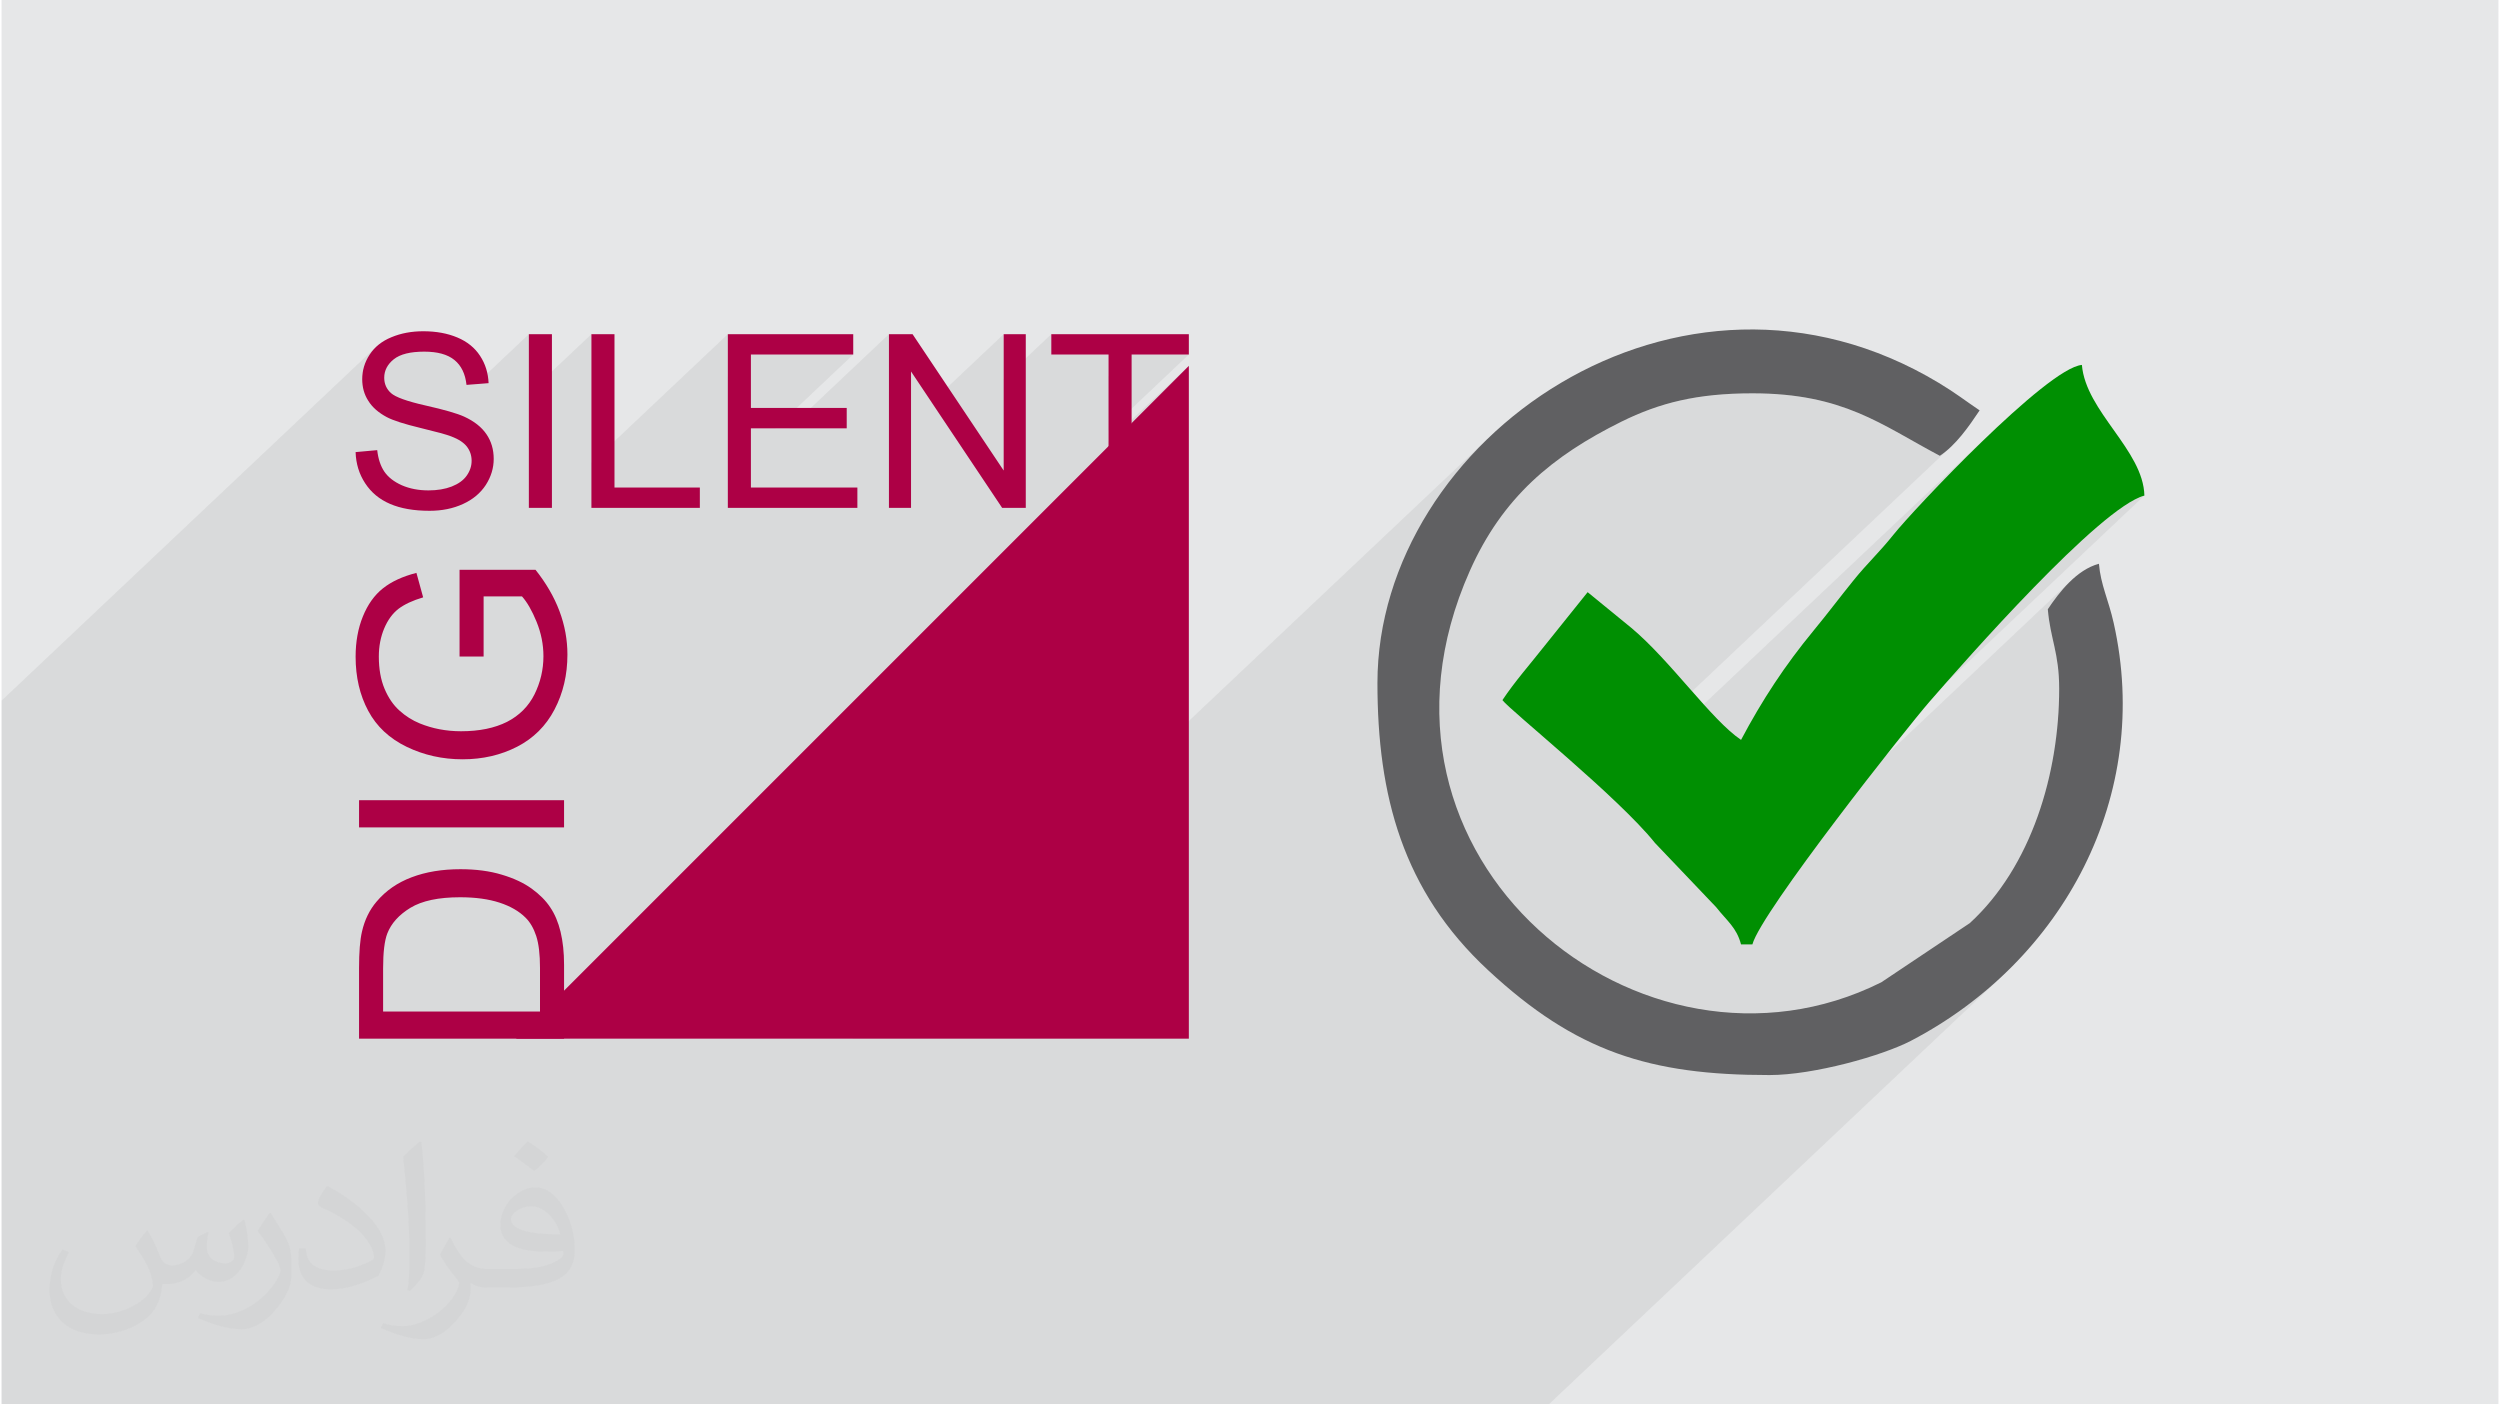 <?xml version="1.0" encoding="UTF-8"?>
<!DOCTYPE svg PUBLIC "-//W3C//DTD SVG 1.0//EN" "http://www.w3.org/TR/2001/REC-SVG-20010904/DTD/svg10.dtd">
<!-- Creator: CorelDRAW 2017 -->
<svg xmlns="http://www.w3.org/2000/svg" xml:space="preserve" width="356px" height="200px" version="1.0" shape-rendering="geometricPrecision" text-rendering="geometricPrecision" image-rendering="optimizeQuality" fill-rule="evenodd" clip-rule="evenodd"
viewBox="0 0 35600 20025"
 xmlns:xlink="http://www.w3.org/1999/xlink">
 <g id="Layer_x0020_1">
  <g id="_2461509085344">
   <path fill="#E6E7E8" d="M0 0l35600 0 0 20025 -35600 0 0 -20025z"/>
   <path fill="#373435" fill-opacity="0.078" d="M9701 20025l652 0 196 0 218 0 640 0 1910 0 23 0 362 0 143 0 118 0 192 0 483 0 132 0 329 0 1521 0 213 0 101 0 138 0 99 0 685 0 162 0 516 0 1700 0 563 0 938 0 323 0 6453 -6095 -166 148 -171 143 -178 136 -184 130 -190 124 -195 117 -200 110 -85 41 -96 42 -106 42 -116 43 -123 41 -130 41 -136 39 -139 37 -141 34 -143 32 -142 28 -32 5 2224 -2101 160 -157 148 -169 137 -178 126 -189 115 -197 105 -204 93 -211 84 -217 73 -221 63 -225 53 -228 43 -229 33 -230 23 -231 14 -229 5 -227 -6 -180 -14 -156 -22 -139 -26 -127 -27 -124 -27 -125 -23 -134 -17 -149 65 -95 73 -98 80 -97 88 -94 -4977 4702 -2 -1 -59 -72 -47 -50 6156 -5815 -134 54 -159 97 -182 132 -200 165 -214 190 -5369 5071 -720 -756 -109 -128 -39 -43 1375 -1299 57 -107 58 -104 58 -103 59 -102 60 -100 61 -98 62 -98 63 -96 64 -96 66 -95 67 -94 68 -94 71 -93 71 -93 74 -92 75 -93 77 -94 73 -91 70 -89 69 -88 69 -88 69 -89 72 -90 75 -93 72 -87 69 -79 68 -76 68 -73 68 -75 71 -79 73 -85 78 -94 70 -84 104 -117 133 -147 158 -170 179 -187 195 -201 206 -208 214 -209 216 -206 -5545 5238 -44 -42 -139 -127 5077 -4796 -80 71 -84 63 -153 -83 -148 -82 -144 -81 -142 -80 -141 -77 -142 -73 -144 -70 -148 -65 -153 -61 -161 -54 -169 -48 -179 -40 -191 -33 -204 -24 -219 -15 -235 -5 -145 1 -139 5 -134 8 -129 11 -125 14 -121 18 -117 20 -114 24 -111 27 -109 30 -106 33 -105 36 -103 39 -103 43 -102 46 -102 48 -182 93 -175 96 -169 99 -163 103 -156 108 -151 113 -143 118 -138 124 -2110 1994 15 -83 83 -311 104 -305 125 -298 145 -291 164 -281 182 -272 199 -261 216 -250 230 -238 -9041 8540 -4033 0 8012 -7568 -329 0 0 -880 1145 -1145 -1145 1082 0 -161 1145 -1082 -816 0 -329 311 0 -311 -816 0 0 -290 -679 641 0 -641 -1028 971 -293 -439 -315 298 0 -830 -1421 1342 -201 0 1113 -1052 -1459 0 -329 311 0 -601 -1945 1837 0 -1837 -892 842 0 -842 -754 712 -135 11 -8 -57 -12 -53 -16 -50 -19 -46 -24 -43 -27 -39 -30 -35 -35 -31 -39 -29 -43 -24 -47 -21 -52 -16 -56 -14 -61 -9 -65 -5 -69 -2 -72 1 -67 6 -61 8 -57 12 -52 15 -47 19 -41 22 -37 26 -31 28 -406 383 -1 -4 -7 -40 -4 -41 -1 -42 1 -47 5 -46 9 -45 11 -44 15 -44 19 -42 21 -42 25 -41 28 -40 32 -37 34 -35 -5342 5046 0 24 0 389 0 252 0 480 0 80 0 19 0 516 0 38 0 79 0 156 0 395 0 217 0 74 0 347 0 407 0 58 0 503 0 3 0 168 0 97 0 51 0 203 0 108 0 342 0 77 0 74 0 39 0 327 0 16 0 324 0 219 0 32 0 95 0 25 0 302 0 86 0 35 0 69 0 307 0 55 0 73 0 339 0 56 0 45 0 68 0 237 0 10 0 230 0 126 0 158 0 348 0 135 0 290 0 1 0 178 0 118 0 134 0 341 0 60 123 0 69 0 73 0 469 0 336 0 11 0 171 0 493 0 68 0 438 0 247 0 81 0 4033 0 1278 0 374 0 464 0 973 0z"/>
   <g>
    <path fill="#AD0045" d="M16928 5216l-9593 9593 9593 0 0 -9593z"/>
    <path fill="#AD0045" fill-rule="nonzero" d="M8020 14809l-2923 0 0 -1006c0,-228 14,-401 42,-521 38,-167 108,-310 209,-428 131,-155 297,-270 499,-346 203,-77 435,-115 696,-115 221,0 418,26 589,78 172,51 314,118 426,199 113,82 201,170 265,267 65,96 114,212 147,348 33,137 50,293 50,470l0 1054zm-343 -387l0 -623c0,-193 -18,-344 -54,-454 -36,-109 -86,-196 -152,-261 -92,-92 -215,-163 -370,-214 -156,-51 -343,-77 -564,-77 -306,0 -542,50 -707,150 -164,100 -274,222 -330,366 -40,103 -60,270 -60,500l0 613 2237 0zm343 -2625l-2923 0 0 -388 2923 0 0 388zm-1147 -2436l-343 0 0 -1237 1083 0c151,190 265,386 341,588 76,202 114,409 114,621 0,287 -61,548 -184,783 -122,234 -301,411 -532,530 -233,120 -493,180 -779,180 -285,0 -550,-59 -797,-178 -246,-119 -429,-290 -548,-513 -120,-223 -180,-481 -180,-772 0,-211 34,-402 103,-572 69,-171 164,-305 286,-402 122,-97 282,-171 478,-221l96 349c-149,44 -266,99 -351,163 -85,66 -153,158 -204,279 -51,121 -77,255 -77,402 0,176 27,329 81,458 54,129 124,232 213,312 87,79 184,140 289,183 181,74 377,112 589,112 261,0 479,-45 656,-134 175,-90 306,-221 391,-391 85,-172 128,-353 128,-546 0,-167 -33,-330 -98,-490 -65,-159 -134,-279 -208,-362l-547 0 0 858z"/>
    <path fill="#AD0045" fill-rule="nonzero" d="M5048 6446l308 -28c14,125 48,227 102,307 54,79 137,144 249,194 113,49 239,73 380,73 125,0 235,-18 331,-55 96,-38 167,-89 213,-154 47,-66 71,-137 71,-213 0,-77 -23,-144 -68,-203 -45,-57 -119,-106 -223,-145 -66,-26 -213,-66 -441,-121 -228,-55 -387,-106 -478,-154 -118,-63 -206,-140 -263,-232 -59,-91 -87,-195 -87,-308 0,-126 35,-243 106,-351 71,-109 174,-192 311,-248 136,-57 288,-85 454,-85 184,0 346,30 486,89 140,59 248,146 323,261 76,115 116,245 122,390l-315 25c-17,-157 -74,-275 -171,-354 -98,-81 -242,-120 -432,-120 -198,0 -343,36 -434,109 -90,72 -136,160 -136,263 0,88 33,162 97,219 63,57 227,117 494,177 266,60 449,113 548,158 144,66 250,150 319,252 69,101 103,218 103,351 0,132 -38,255 -113,372 -76,116 -184,207 -325,271 -141,65 -300,97 -477,97 -224,0 -411,-33 -562,-98 -152,-65 -270,-163 -356,-295 -86,-131 -131,-279 -136,-444zm2470 795l0 -2476 329 0 0 2476 -329 0zm892 0l0 -2476 329 0 0 2186 1217 0 0 290 -1546 0zm1945 0l0 -2476 1788 0 0 290 -1459 0 0 761 1366 0 0 291 -1366 0 0 844 1518 0 0 290 -1847 0zm2297 0l0 -2476 337 0 1299 1944 0 -1944 315 0 0 2476 -337 0 -1299 -1944 0 1944 -315 0zm3131 0l0 -2186 -816 0 0 -290 1961 0 0 290 -816 0 0 2186 -329 0z"/>
    <path fill="#606062" d="M19617 9739c0,1601 359,2963 1577,4093 1254,1165 2303,1496 4012,1496 629,0 1605,-273 2021,-490 2167,-1133 3441,-3495 2887,-5957 -74,-330 -185,-543 -210,-843 -318,85 -566,404 -729,648 35,424 162,617 162,1134 0,1205 -394,2536 -1275,3342l-1262 844c-3405,1700 -7690,-1763 -5866,-5866 466,-1049 1177,-1640 2164,-2129 544,-268 1077,-403 1865,-403 1300,0 1838,449 2673,891 231,-155 411,-415 567,-648 -210,-141 -332,-241 -581,-391 -3700,-2229 -8005,801 -8005,4279z"/>
    <path fill="#008F02" d="M24801 10549c-419,-281 -1006,-1130 -1563,-1596l-624 -510 -613 764c-218,277 -422,505 -602,775 106,144 1658,1388 2175,2037l869 912c162,204 294,293 358,534l162 0c123,-461 2198,-3086 2529,-3465 509,-584 2424,-2765 3060,-2934 -15,-649 -836,-1197 -891,-1863 -498,41 -2410,2073 -2685,2418 -213,266 -371,405 -567,648 -205,253 -363,466 -574,722 -407,494 -731,986 -1034,1558z"/>
   </g>
   <path fill="#373435" fill-opacity="0.031" d="M2082 17547c68,103 112,202 155,312 32,64 49,183 199,183 44,0 107,-14 163,-45 63,-33 111,-83 136,-159l60 -202 146 -72 10 10c-20,76 -25,149 -25,206 0,169 146,233 262,233 68,0 129,-33 129,-95 0,-80 -34,-216 -78,-338 68,-68 136,-136 214,-191l12 6c34,144 53,286 53,381 0,93 -41,196 -75,264 -70,132 -194,237 -344,237 -114,0 -241,-57 -328,-163l-5 0c-82,102 -208,194 -412,194l-63 0c-10,134 -39,229 -83,314 -121,237 -480,404 -818,404 -470,0 -706,-272 -706,-633 0,-223 73,-431 185,-578l92 38c-70,134 -116,261 -116,385 0,338 274,499 592,499 293,0 657,-187 723,-404 -25,-237 -114,-349 -250,-565 41,-72 94,-144 160,-221l12 0zm5421 -1274c99,62 196,136 291,220 -53,75 -119,143 -201,203 -95,-77 -190,-143 -287,-213 66,-74 131,-146 197,-210zm51 926c-160,0 -291,105 -291,183 0,167 320,219 703,217 -48,-196 -216,-400 -412,-400zm-359 895c208,0 390,-6 529,-41 155,-40 286,-118 286,-172 0,-14 0,-31 -5,-45 -87,8 -187,8 -274,8 -281,0 -498,-64 -582,-222 -22,-44 -37,-93 -37,-149 0,-153 66,-303 182,-406 97,-85 204,-138 313,-138 197,0 354,158 464,408 60,136 102,293 102,491 0,132 -37,243 -119,326 -153,148 -435,204 -867,204l-196 0 0 0 -51 0c-107,0 -184,-19 -245,-66l-10 0c3,25 5,49 5,72 0,97 -32,221 -97,320 -192,286 -400,410 -580,410 -182,0 -405,-70 -606,-161l36 -70c65,27 155,45 279,45 325,0 752,-313 805,-618 -12,-25 -33,-58 -65,-93 -95,-113 -155,-208 -211,-307 48,-95 92,-171 133,-240l17 -2c139,283 265,446 546,446l44 0 0 0 204 0zm-1408 299c24,-130 27,-276 27,-413l0 -202c0,-377 -49,-926 -88,-1282 68,-75 163,-161 238,-219l22 6c51,450 63,971 63,1452 0,126 -5,249 -17,340 -7,114 -73,200 -214,332l-31 -14zm-1449 -596c7,177 94,317 398,317 189,0 349,-49 526,-134 32,-14 49,-33 49,-49 0,-111 -85,-258 -228,-392 -139,-126 -323,-237 -495,-311 -59,-25 -78,-52 -78,-77 0,-51 68,-158 124,-235l19 -2c197,103 418,256 580,427 148,157 240,316 240,489 0,128 -38,249 -102,361 -215,109 -446,192 -674,192 -277,0 -466,-130 -466,-436 0,-33 0,-84 12,-150l95 0zm-501 -503l173 278c63,103 121,215 121,392l0 227c0,183 -117,379 -306,573 -148,132 -279,188 -400,188 -180,0 -386,-56 -624,-159l27 -70c75,20 162,37 269,37 342,-2 692,-252 852,-557 19,-35 27,-68 27,-91 0,-35 -20,-74 -34,-109 -88,-165 -185,-315 -292,-454 56,-88 112,-173 173,-257l14 2z"/>
  </g>
 </g>
</svg>

